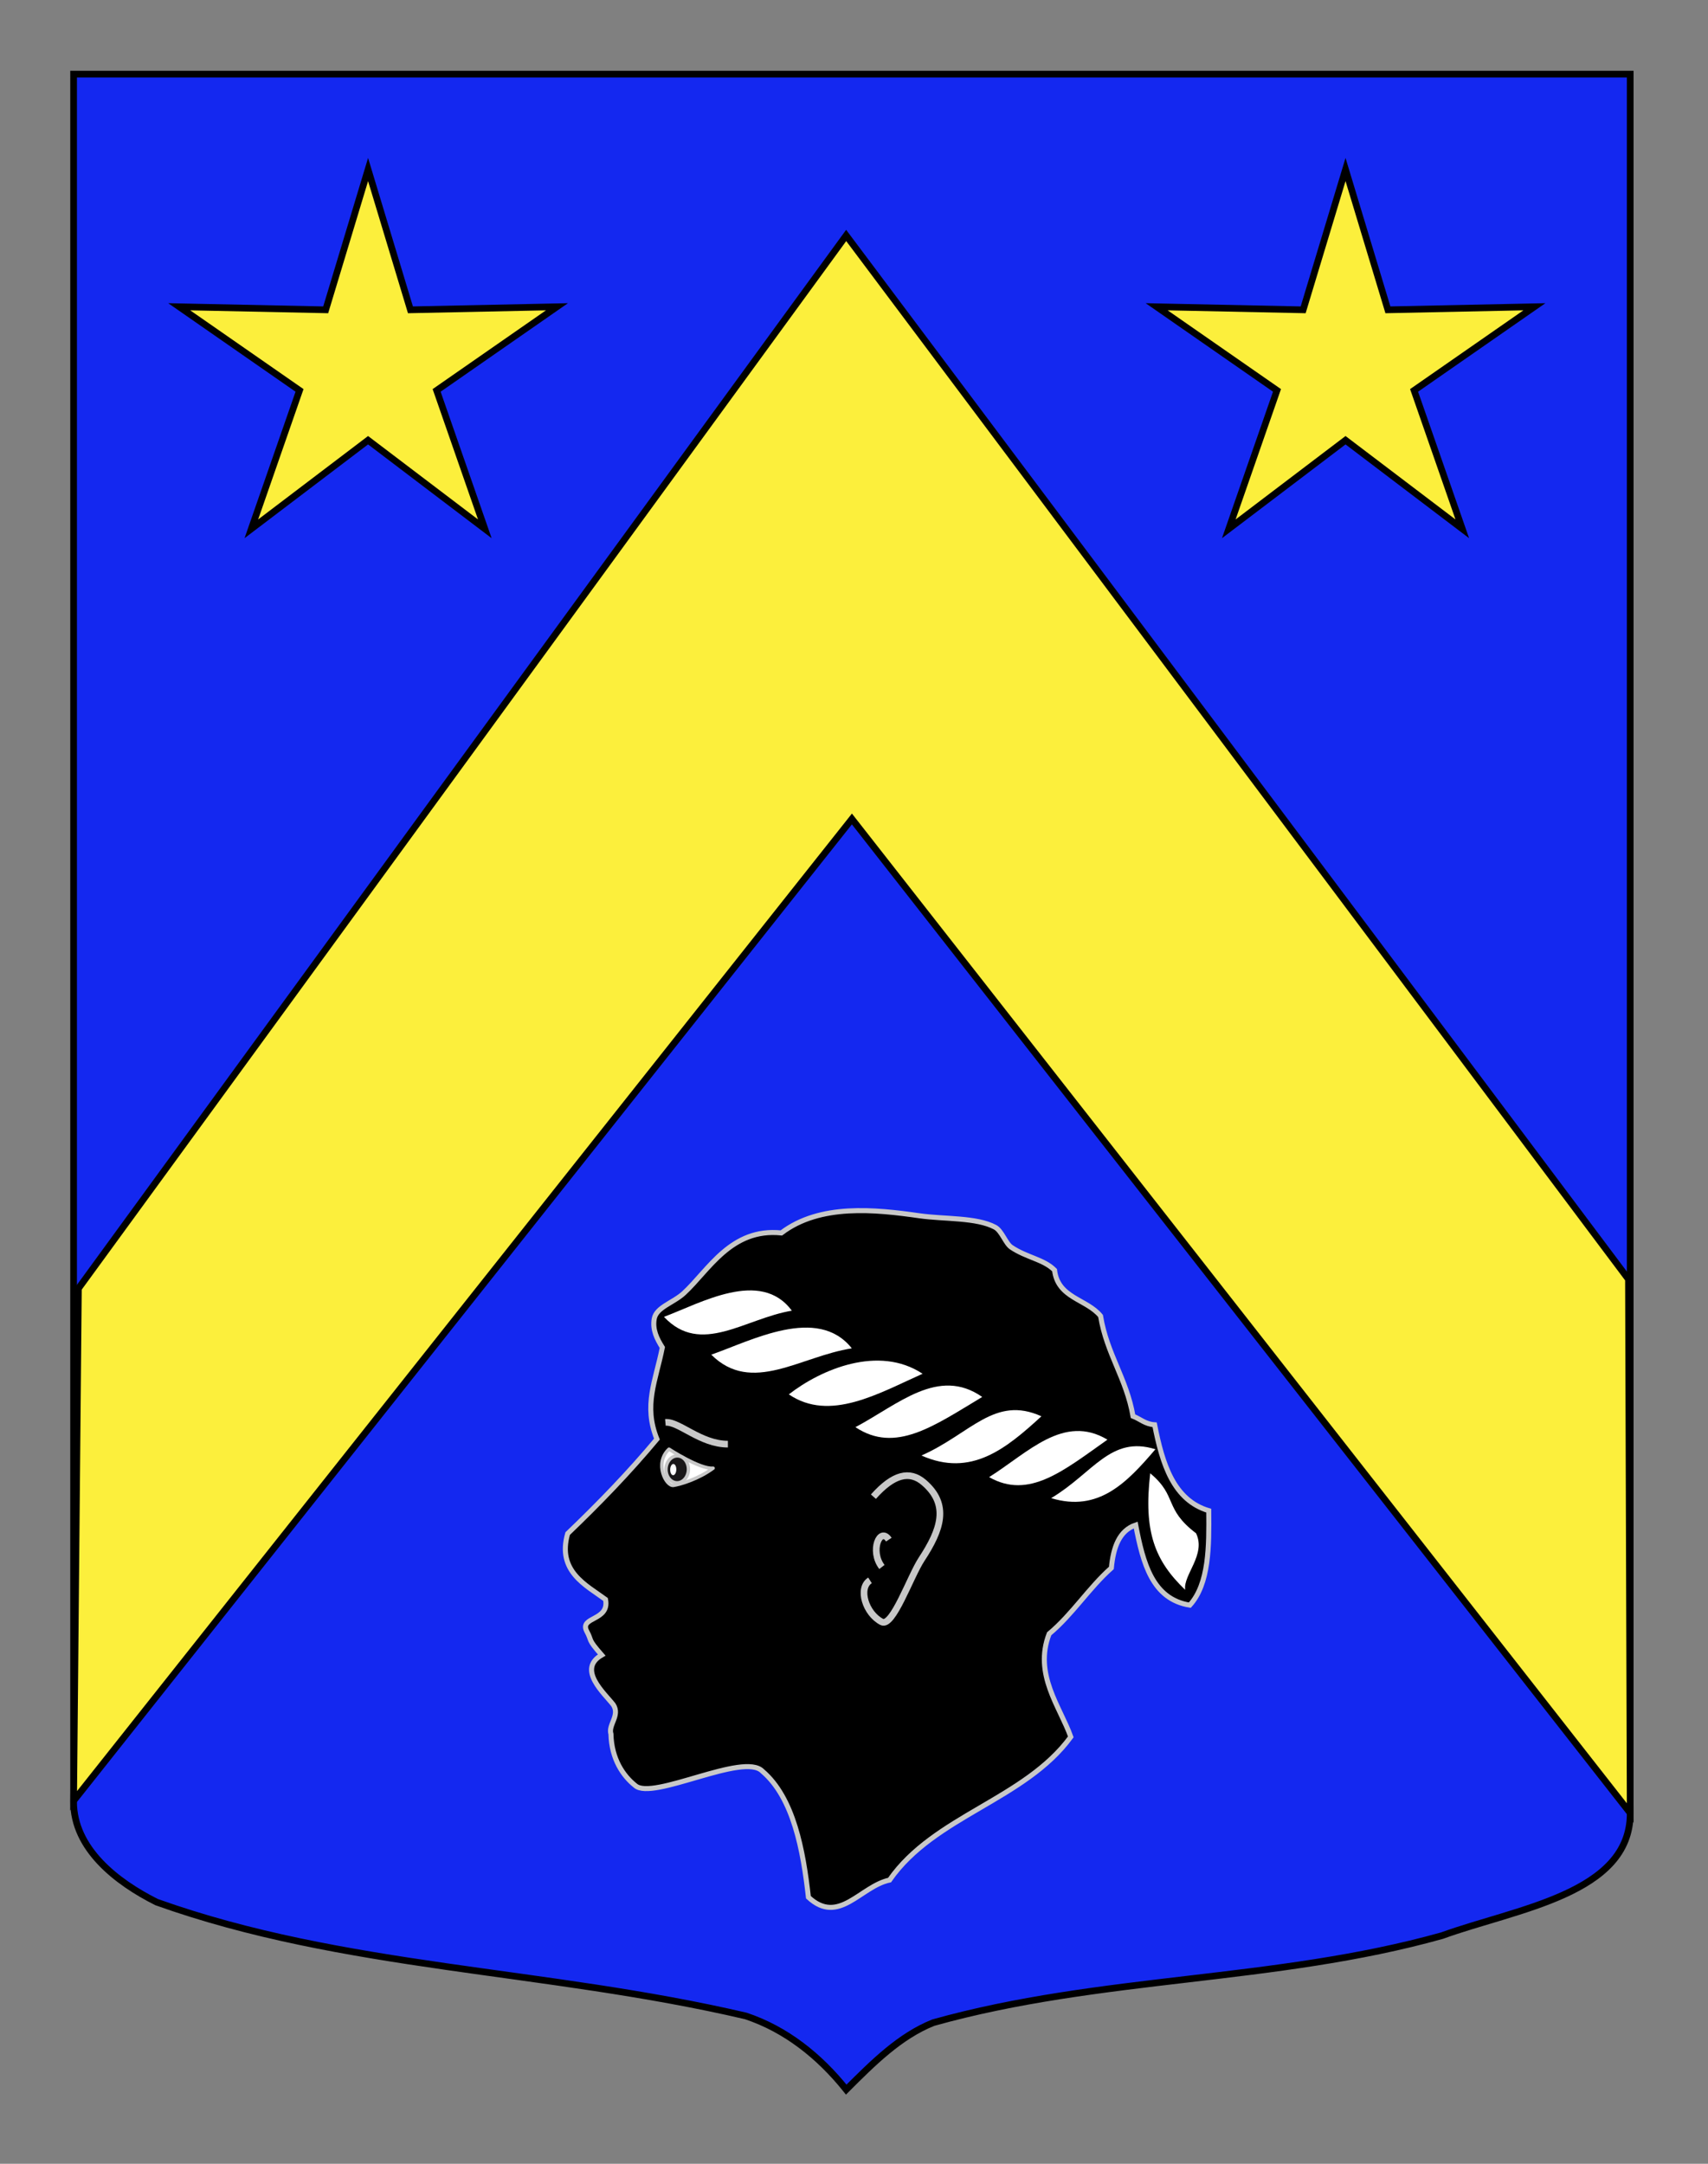 <?xml version="1.0" encoding="utf-8"?>
<!-- Generator: Adobe Illustrator 15.1.0, SVG Export Plug-In . SVG Version: 6.00 Build 0)  -->
<!DOCTYPE svg PUBLIC "-//W3C//DTD SVG 1.1//EN" "http://www.w3.org/Graphics/SVG/1.1/DTD/svg11.dtd">
<svg version="1.1" id="Calque_1" xmlns="http://www.w3.org/2000/svg" xmlns:xlink="http://www.w3.org/1999/xlink" x="0px" y="0px"
	 width="255.118px" height="323.149px" viewBox="0 0 255.118 323.149" enable-background="new 0 0 255.118 323.149"
	 xml:space="preserve">
<rect x="0" y="0" width="255.118" height="323.149" fill="#808080" stroke="none"/>
<path id="Fond_ecu" fill="#1428F0" stroke="#000000" d="M10.994,11.075c78,0,154.505,0,232.505,0c0,135.583,0,149.083,0,259.75
	c0,12.043-17.099,14.25-28.1,18.25c-25,7-51,6-76,13c-5,2-9,6-13,10c-4-5-9-9-15-11c-30-7-60-7-88-17c-6-3-12.406-8-12.406-15
	C10.994,245.533,10.994,147.45,10.994,11.075z"/>
<g id="Chevron">
	<g>
		<polygon fill="#FCEF3C" stroke="#000000" points="243.239,191.054 126.39,35.164 11.71,192.432 10.994,268.942 127.247,122.31 
			243.5,270.766 		"/>
	</g>
</g>
<polygon fill="#FCEF3C" stroke="#000000" points="54.978,25.318 61.307,46.271 83.188,45.815 65.218,58.305 72.415,78.976 
	54.978,65.744 37.543,78.976 44.74,58.305 26.77,45.815 48.649,46.271 "/>
<polygon fill="#FCEF3C" stroke="#000000" points="200.977,25.318 207.306,46.271 229.187,45.815 211.217,58.305 218.415,78.976 
	200.977,65.744 183.542,78.976 190.74,58.305 172.769,45.815 194.649,46.271 "/>
<g id="Tete_de_Maure">
	<path id="Contour_tete" fill-rule="evenodd" clip-rule="evenodd" stroke="#C8C8C8" stroke-width="0.75" d="M169.234,211.501
		c1.082,0.423,1.834,1.194,3.231,1.284c1.156,5.903,2.837,11.252,8.08,12.828c0.055,5.322,0.059,10.921-2.827,14.111
		c-5.604-0.91-6.993-6.282-8.082-11.974c-2.442,0.835-3.342,3.305-3.635,6.415c-3.369,2.991-5.828,6.946-9.293,9.836
		c-2.34,6.059,1.625,10.873,3.232,15.395c-6.87,9.407-20.388,11.774-27.07,21.381c-4.361,0.931-7.575,6.796-12.121,2.565
		c-0.772-6.958-2.213-14.851-6.869-18.815c-2.766-2.904-16.427,4.439-18.989,2.139c-1.78-1.411-3.549-3.94-3.636-7.698
		c-0.435-1.373,1.394-2.767,0.355-4.373c-1.33-1.709-5.448-5.291-1.737-7.423c-2.211-2.526-1.359-1.956-2.255-3.599
		c-1.062-2.165,3.462-1.468,2.829-4.703c-2.926-2.151-7.267-4.204-5.657-9.836c4.666-4.471,9.168-9.113,13.333-14.111
		c-2.044-5.074-0.175-8.703,0.808-13.684c-0.806-1.29-1.496-2.649-1.212-4.277c0.305-1.742,2.843-2.37,4.445-3.848
		c3.693-3.412,7.021-9.755,14.544-8.981c5.775-4.388,14.015-3.506,20.607-2.565c3.734,0.532,8.528,0.223,11.312,1.711
		c1.011,0.54,1.566,2.415,2.424,2.992c2.313,1.56,4.845,1.79,6.465,3.422c0.481,4.192,4.817,4.309,6.868,6.842
		C165.322,202.242,168.253,205.838,169.234,211.501z"/>
	<g id="Bandeau">
		<path fill-rule="evenodd" clip-rule="evenodd" fill="#FFFFFF" d="M171.806,220.03c4.137,3.448,1.974,5.251,6.846,8.961
			c1.539,3.187-1.962,6.23-1.625,8.443C172.503,233.097,170.78,228.778,171.806,220.03z"/>
		<path fill-rule="evenodd" clip-rule="evenodd" fill="#FFFFFF" d="M127.232,201.371c-7.702,1.192-14.95,6.957-20.992,0.943
			C112.208,200.238,122.118,194.906,127.232,201.371z"/>
		<path fill-rule="evenodd" clip-rule="evenodd" fill="#FFFFFF" d="M146.71,208.628c-7.249,4.354-12.973,8.484-18.937,4.512
			C134.132,209.77,140.172,204.059,146.71,208.628z"/>
		<path fill-rule="evenodd" clip-rule="evenodd" fill="#FFFFFF" d="M118.272,195.745c-7.006,1.164-13.6,6.794-19.096,0.921
			C104.605,194.64,113.621,189.433,118.272,195.745z"/>
		<path fill-rule="evenodd" clip-rule="evenodd" fill="#FFFFFF" d="M165.413,215.007c-6.581,4.646-11.73,8.975-17.674,5.596
			C153.542,216.955,158.88,211.098,165.413,215.007z"/>
		<path fill-rule="evenodd" clip-rule="evenodd" fill="#FFFFFF" d="M137.803,205.165c-6.554,2.921-13.85,7.243-19.977,3.079
			C122.612,204.512,131.25,200.821,137.803,205.165z"/>
		<path fill-rule="evenodd" clip-rule="evenodd" fill="#FFFFFF" d="M155.552,211.518c-5.282,4.839-10.506,9.149-17.918,5.856
			C144.957,214.15,148.547,208.336,155.552,211.518z"/>
		<path fill-rule="evenodd" clip-rule="evenodd" fill="#FFFFFF" d="M172.58,216.44c-4.243,4.97-8.492,9.456-15.57,7.299
			C163.281,220.004,165.883,214.339,172.58,216.44z"/>
	</g>
	<g id="Oeil">
		<path id="Contour" fill="#FFFFFF" stroke="#C8C8C8" stroke-width="0.5" stroke-linecap="round" stroke-linejoin="round" d="
			M99.925,216.422c0,0,4.676,3.045,6.596,2.843c-2.176,1.608-4.811,2.393-5.915,2.578C99.5,222.027,97.67,218.53,99.925,216.422z"/>
		
			<ellipse id="Cristallin" transform="matrix(1 0.026 -0.026 1 5.795 -2.578)" fill="#191718" stroke="#C8C8C8" stroke-width="0.5" stroke-linecap="round" stroke-linejoin="round" cx="101.061" cy="219.392" rx="1.674" ry="2.008"/>
		
			<ellipse id="Pupille" transform="matrix(1 0.027 -0.027 1 5.88 -2.603)" fill="#FFFFFF" cx="100.603" cy="219.363" rx="0.458" ry="0.839"/>
		<path id="Sourcil" fill="none" stroke="#C8C8C8" stroke-miterlimit="10" d="M99.387,212.427c2.02-0.179,5.229,3.25,9.337,3.25"/>
	</g>
	<g id="Oreille">
		<path fill="none" stroke="#C8C8C8" d="M130.459,223.523c2.979-3.357,5.408-3.95,7.536-2.119c3.847,3.309,2.554,7.06-0.332,11.449
			c-1.71,2.603-4.316,10.232-5.965,9.372c-2.418-1.261-3.576-5.033-1.75-6.204"/>
		<path fill="none" stroke="#C8C8C8" d="M132.761,229.939c-1.33-1.995-2.881,1.696-1.03,4.082"/>
	</g>
</g>
</svg>
